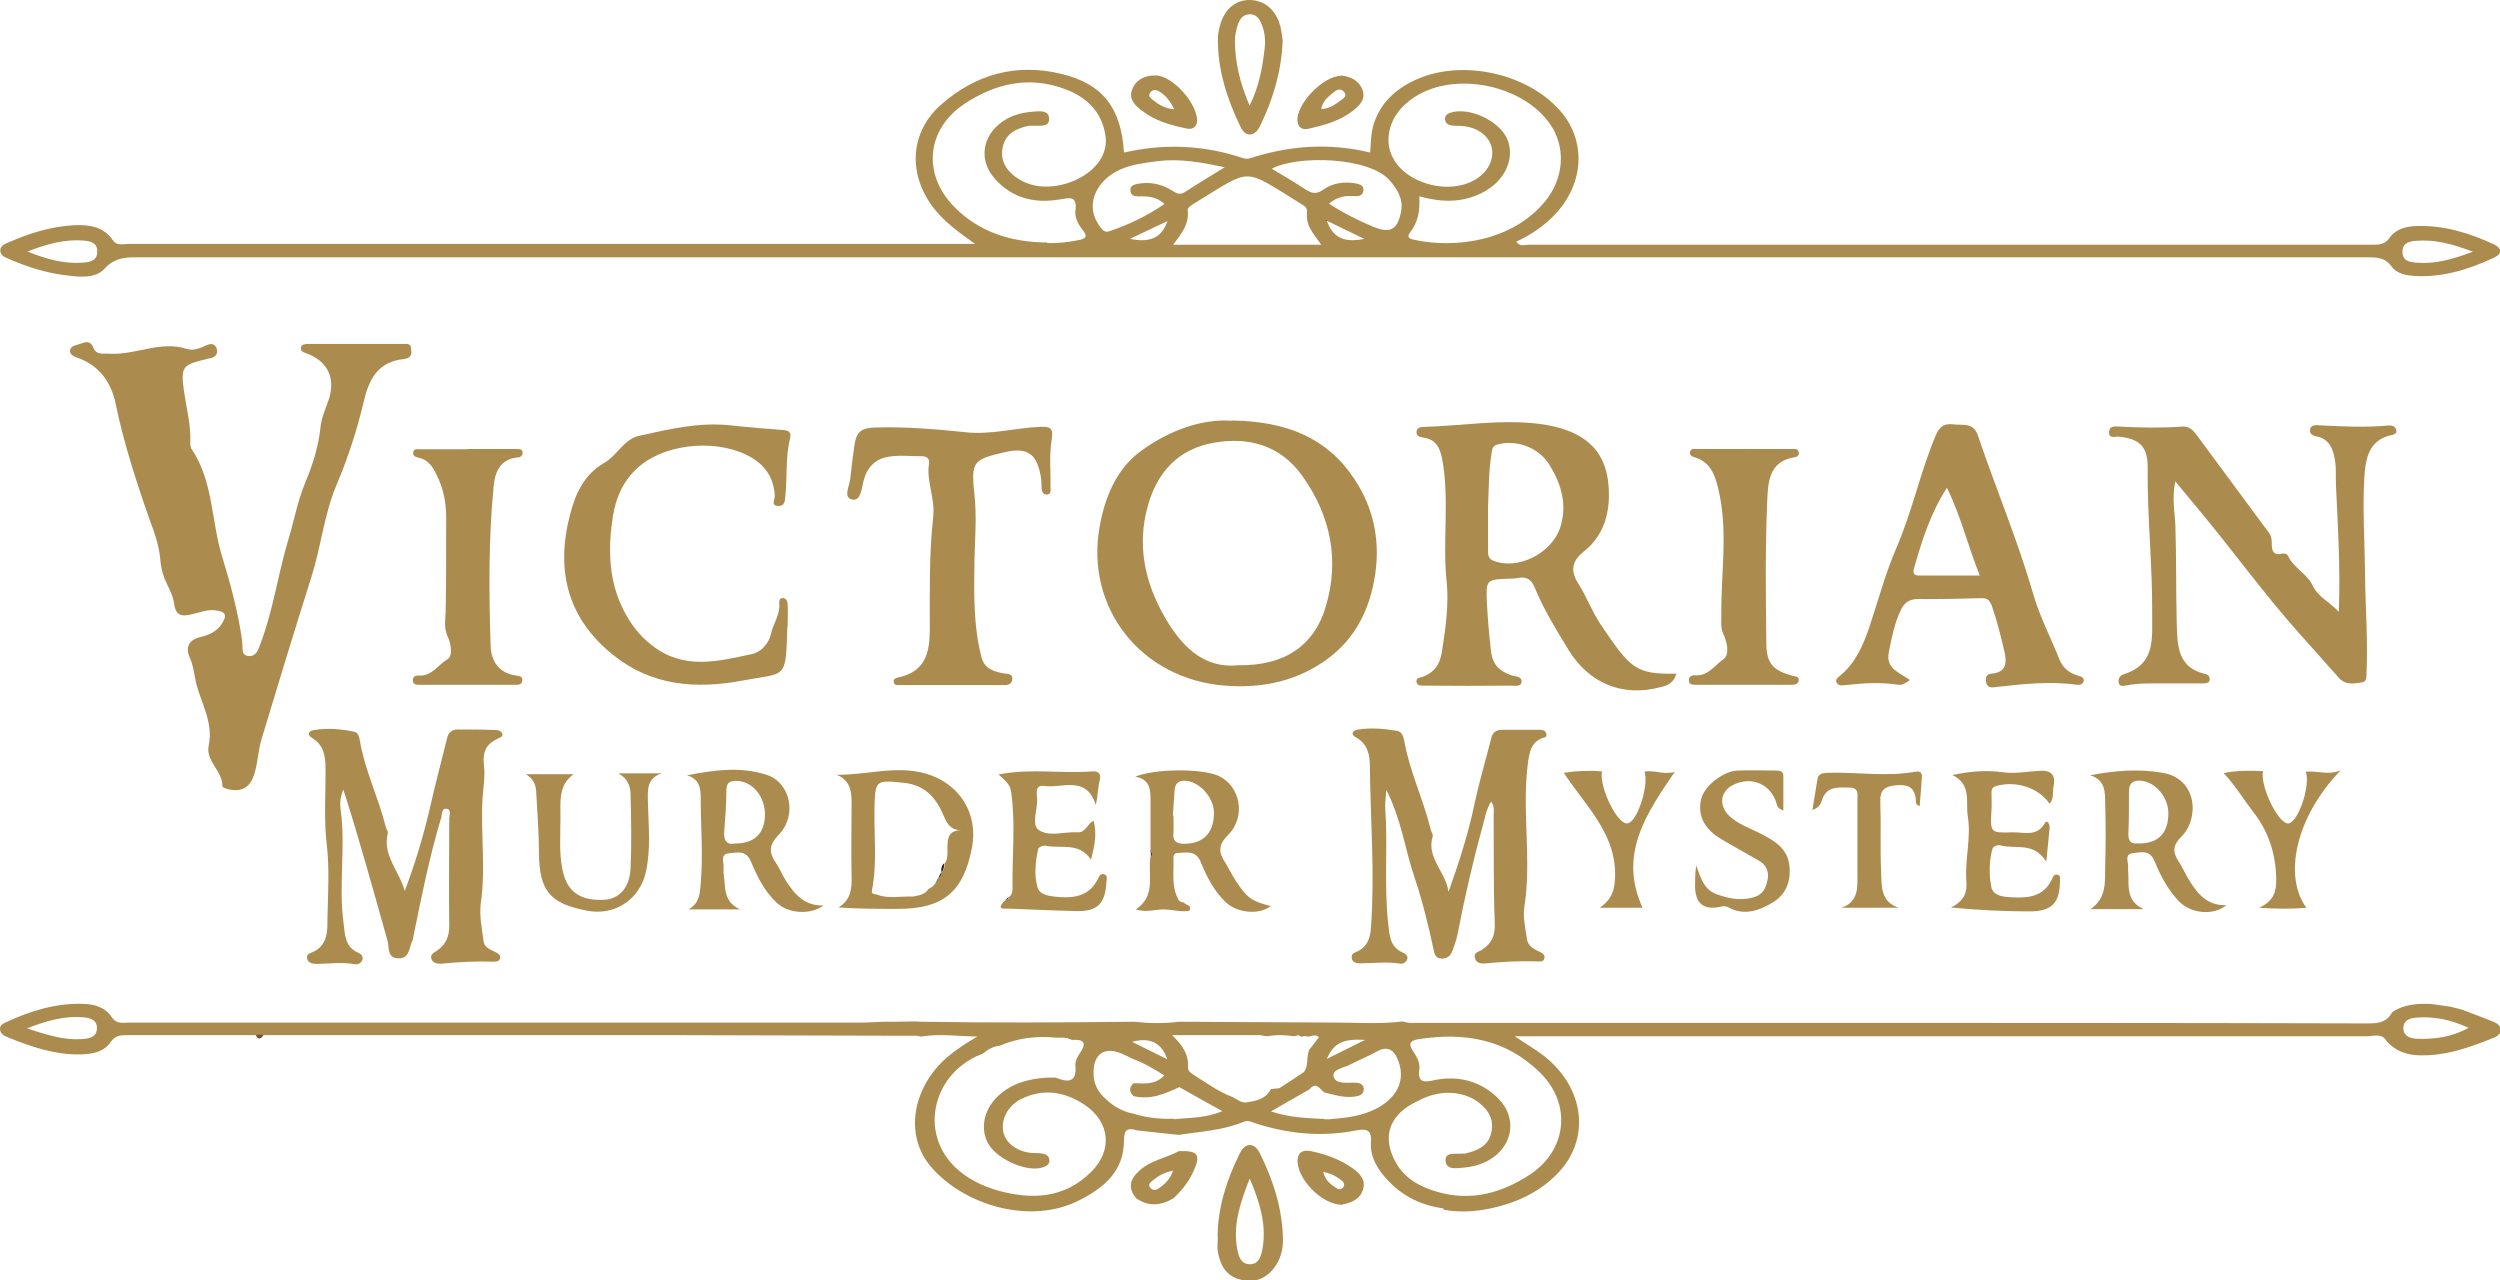 <?xml version="1.0" encoding="UTF-8"?>
<svg id="Layer_1" data-name="Layer 1" xmlns="http://www.w3.org/2000/svg" width="894.8" height="458.3" version="1.1" viewBox="0 0 894.8 458.3">
  <defs>
    <style>
      .cls-1 {
        fill: #ac8b4e;
      }

      .cls-1, .cls-2, .cls-3 {
        stroke-width: 0px;
      }

      .cls-2 {
        fill: #291f12;
      }

      .cls-3 {
        fill: #735429;
      }
    </style>
  </defs>
  <path class="cls-1" d="M349.7,87.8c-6.3-4.5-12.3-8.6-16.6-14.8-8.2-11.8-7-26.2,3.8-35.6,12.4-10.9,27-14.9,43.2-10.9,14.7,3.6,21.2,12.2,22.2,28.1,14.4-3.3,28.6-2.7,42.6,2,1.6.5,2.9,0,4.3-.5,13.5-4.1,27.1-4.9,41.2-1.5.3-3.1.2-6.2,1-9.2,2.2-8.1,7.8-13.4,15.2-16.8,16.3-7.5,39.5-2.6,51.5,10.7,9.6,10.6,9.1,25.9-1.2,37.1-4,4.3-8.8,7.6-14.2,10.1,1.2,1.9,2.9,1.1,4.2,1.1,100.8,0,201.6,0,302.5,0,2.4,0,4.3-.2,5.9-2.5,2.2-3.2,6-4.1,9.8-4.2,9.7-.3,18.7,2.5,27.4,6.5,3,1.4,3.3,3.4,0,4.9-8.8,4.1-18,7-27.9,6.5-3.2-.2-6.6-.7-8.6-3.4-2.2-3.1-5-3.3-8.2-3.3-265.6,0-531.3,0-796.9,0-4.9,0-9.5-.4-13.5,4.1-3.2,3.5-8.7,3-13.3,2.4-7.1-.8-14-2.9-20.6-5.8-1.5-.7-3.4-1.1-3.4-3.2,0-1.8,1.8-2.3,3.1-2.9,7.5-3.3,15.3-5.7,23.5-6.1,5.3-.2,10.4.5,13.7,5.4,1.4,2.1,3.6,1.3,5.5,1.3,58.2,0,116.3,0,174.5,0,41.3,0,82.7,0,124,0,1.8,0,3.5,0,5.3,0ZM474.9,79c-.1,0-.2,0-.3-.1.1,0,.3-.1.4-.2,0,.1,0,.2-.1.3,2.1,6,6.1,8,13.4,6.5-4.6-2.2-9-4.4-13.4-6.5ZM417.9,79.1c-4.4,2.1-8.8,4.2-13.5,6.4,7.4,1.5,11.5-.5,13.5-6.5,0,0,.1-.1.2-.2,0,0-.1.2-.2.3ZM374.9,87c3.7.1,7.3-.3,10.9-1,2.6-.5,3.8-1.1,1.7-3.7-1.6-2-2.9-4.5-2.6-6.9.8-5.7-2.5-4.5-5.7-4-9,1.5-17-.5-23.1-7.4-5.9-6.6-4.6-15.3,2.6-20.4,3.2-2.3,6.9-3.3,10.8-3.6,2.4-.2,6-.8,6,2.6,0,3-3.4,2.3-5.7,2.4-.5,0-1,0-1.5,0-4.3.9-8.1,2.6-9.3,7.2-1.2,4.7.8,8.5,4.6,11.2,4.1,3,8.9,3.8,13.8,3.2,9.6-1.2,20-8.3,18.2-18.5-1.4-8.2-6.7-13.3-14.1-16.1-13-5-25.3-2.2-36.5,5.3-13.5,9.1-14.9,25.3-3.3,36.9,9.1,9.1,20.5,12.5,33.1,12.6ZM508,70.4c.3,5.1-.5,9.2-3.3,12.8-1.4,1.7-.1,2.3,1.3,2.6,15.1,3.3,35.4.4,47-13.7,6.8-8.3,7.5-19.2,2-27.4-9.7-14.4-34.4-19.4-48.8-9.9-5.1,3.4-8.6,7.9-9.2,14.1-.6,7.5,4.7,14,13.6,16.8,8.9,2.8,18.3.3,22-5.8,3-5,1.5-10.4-3.6-13.2-2.6-1.4-5.3-1.7-8.2-1.7-1.8,0-3.6-.5-3.6-2.5,0-1.7,1.7-2.2,3.3-2.5,7.3-1.2,17.2,4.2,19.3,10.6,2.3,6.9-1.6,14.5-9.3,18.4-7.1,3.6-14.4,3.5-22.4,1.3ZM472.9,87.6c-1.6-2.3-2.9-3.9-3.9-5.7-1.1-1.9-1.4-4.1-1.2-6.3,0-1.7-1.4-2.1-2.4-2.8-20.8-12.8-17-12.8-37.3-.4-.6.3-1.2.7-1.7,1.1-.7.5-1.4,1-1.3,1.9.6,4.8-2.3,8.3-5.2,12.2h53.1ZM475.8,73c5.3,3.4,10.5,6,15.8,8.2,5.9,2.4,8.5,1.1,9.8-5.1,1-4.4-.9-7.9-3.8-11.3-7.3-8.8-33.5-9.3-42.4-4.4,4,2.4,8,4.7,11.9,7.3,2.3,1.5,4,2,6.5.2,3.5-2.5,7.7-3,11.9-2.2,1.4.3,2.7.8,2.5,2.5-.2,1.7-1.5,2.1-2.9,2-3.2-.2-6.3,0-9.4,2.7ZM438.4,59.9c-8.7-1.9-16.3-3.2-24.2-2.2-4.4.6-8.9,1.1-13.1,2.9-8.8,3.9-12.5,12.5-8.2,19.3,1,1.5,2,3.6,4.1,2.9,7-2.4,13.6-5.5,19.8-9.8-3-2.7-6.1-2.8-9.3-2.7-1.4,0-2.8-.3-2.9-2-.2-1.7,1.1-2.2,2.5-2.5,4.4-.8,8.6,0,12.4,2.4,1.7,1.1,2.9,1.7,4.8.4,4.3-2.8,8.7-5.4,14-8.7ZM9.8,90c7.1,2.9,13.3,4.5,19.9,4,2.6-.2,5.2-.7,5.1-4.1,0-3.1-2.5-3.6-4.9-3.8-6.6-.5-12.8,1.1-20,3.9ZM885.1,90.1c-7.4-2.8-13.7-4.5-20.5-3.9-2.5.2-4.8.9-4.7,4,0,3.1,2.4,3.6,4.9,3.8,6.6.6,12.8-1.1,20.3-3.9Z"/>
  <path class="cls-1" d="M516.6,432.5c-9-1.2-16.3-5.3-21.9-12.4-2.5-3.2-4.3-6.9-4-11,.3-4.4-1.1-5.3-5.3-4.5-12.1,2.4-24.1,1.3-35.9-2.5-1.4-.4-2.7-1.3-4.3-.6-7.5,3.1-15.5,3.5-23.4,4.7-4.9-.5-9.9-1.1-14.8-1.6-3.3-1-4.7-.5-4.7,3.6,0,10.9-7.1,16.9-16,21.4-17.6,9-41.4,1.7-53.1-12-9.6-11.3-6.7-28.3,5.8-39.2,3.3-2.8,6.9-5.1,10.8-7.4-6.8-.1-13.4-1.1-20.1,0-.6-.1-1.3-.2-1.9-.3-4,0-8,0-11.9,0-24.4,0-48.9-.2-73.3-.2-49.4,0-98.8,0-148.2,0-.9,0-1.9,0-2.8,0-15.3,0-30.6,0-46,0-2.4,0-4.3,0-6,2.5-2.5,3.6-6.6,4.3-10.7,4.4-9.3.2-18-2.8-26.5-6.3-1.2-.5-2.4-1.3-2.4-2.9,0-1.4,1.2-1.9,2.3-2.4,8.7-4,17.7-6.8,27.4-6.5,4.1.1,8,1.2,10.4,4.9,1.7,2.5,4.1,1.8,6.3,1.8,42.8,0,85.6,0,128.4,0,44.5,0,88.9,0,133.4,0,2.7,0,5.3-.2,8-.3,3.6,0,7.3,0,10.9-.1.7,0,1.3,0,2,.1,25.6.4,51.2.3,76.8,0,5.4.6,10.7.7,16.1,0,18.7.1,37.4.2,56.1.3,7.9,0,15.9.6,23.8-.4.8.2,1.6.3,2.4.5,0,0,.2,0,.2,0,43.8,0,87.6,0,131.5,0,70.6,0,141.3,0,211.9.2,3.7,0,6.5-.6,8.3-4,3.2-2.2,6.9-2.9,10.8-3,1,0,1.9,0,2.9,0,2.4.3,4.7.7,7.1,1,1.3.3,2.7.7,4,1,3.7,1.4,7.5,2.8,11.2,4.3,1.4.6,2.8,1.3,2.8,3.1,0,1.6-1.4,2.3-2.6,2.8-8.7,3.5-17.4,6.6-27,6.2-4.4-.2-8.1-1.7-11.1-4.9-1.7-3.2-4.7-1.9-7.2-1.9-60.6,0-121.2,0-181.9,0-39.1,0-78.3,0-117.4,0-1.6,0-3.2,0-5.7,0,4.2,2.8,7.9,4.9,11.1,7.5,14.3,11.7,16,29.9,4,41.9-6.6,6.7-14.9,10.4-24.1,12.3-5.4,1.1-10.9,1.4-16.4.4ZM474.9,379c4.3-2.1,8.6-4.3,13.7-6.8-8-.5-11.3,1.2-13.7,6.8,0,0-.2,0-.3.1,0,0,.2,0,.3-.1ZM417.8,379.1s0,0,0,0c-2-5.8-6.2-8-12.6-6.2,4.3,2.1,8.4,4.2,12.5,6.2ZM468.9,375.4c1.1-1.4,2.1-2.8,3.2-4.2-1.3-1-2.4-.5-3.5-.2-.6,0-1.3-.1-1.9-.2-.6,0-1.1-.2-1.7-.3l-1.9.4c-3.1-.5-6.3-.6-9.4,0-.9-.1-1.8-.2-2.7-.4h-31.5c3.8,3.6,6,7,5.7,11.5,0,1.4,1,2,2,2.7,4.5,2.8,8.8,6,13.8,7.9,1.6.7,3,2.1,4.9,2,3.5-.5,7.1-1.1,9-4.8l3-.3c2.9-1.9,5.9-3.8,8.8-5.8,1.9-2.5.6-5.9,2.2-8.5ZM380.9,371.4c-1,0-1.9,0-2.9,0-7-.7-13.7.1-20.2,2.9-2.4.2-4.3,1.4-6,2.8-17.8,6.6-23.1,28-9.9,40.7,4.3,4.1,9.6,6.7,15.2,8.3,12.2,3.4,23.9,2.9,33.5-6.7,7.7-7.7,6.7-17.8-2.3-23.9-7-4.7-14.7-6.1-22.7-2.2-4.6,2.3-7.2,6.8-6.6,11.3.6,4.1,4.4,7.3,9.6,8,1.5.2,3,0,4.5.3,1.4.2,2.6,1,2.5,2.6,0,1.3-1.2,1.9-2.3,2.3-5.3,1.9-15.8-2.5-19.3-8-3.3-5.2-2.1-12.4,3-17.3,5-4.8,11.2-6.4,17.8-6.8,1,0,2,0,3,0,4.3,1.7,7.7,2,7.1-4.4-.1-1.5.8-3.2,1.7-4.5,2.7-4,.8-4.8-2.9-4.6-.6-.2-1.3-.5-1.9-.7-.3,0-.7,0-1-.1ZM473.9,400.6h1.8c5-.4,10.1-.9,14.7-2.8,8.4-3.4,13-9.9,10.2-17.8-1.3-3.7-3.5-6.1-7.9-3.6-3,1.7-6.3,3-9.4,4.6-2.2,1.2-6.5,1.7-6,4.2.6,2.9,4.6,2.3,7.4,2.3,1.6,0,3.2.3,3.4,2.1.2,2.2-1.7,2.7-3.3,2.9-3.7.5-7.2-.6-10.8-1.5-1.6-1.1-2.9-4.1-5.3-1.1-4.2,2.4-8.5,4.8-13.8,7.9,7,2.3,13,2.4,19.1,2.7ZM420.2,400.6c5.5-.6,11.1-.3,17.3-2.9-5.6-3.1-10.5-5.8-15.4-8.6-5.2,2.4-10.4,4.7-16.4,3.2-1.6-1.5-1.6-3,0-4.6,3.7,0,7.7.8,11-2.8-3.7-2.3-7.1-4.4-11-5.8-1.3-.6-2.7-1.3-4-1.9-6.4-2.8-10.4,0-10.3,7,0,3.1,1.1,5.8,3.3,8.1,3.1,3.2,6.6,5.5,11,6.3,4.7,1.5,9.6,2,14.5,1.8ZM507.4,394.1c-10,4.6-13,12.6-7.9,21.8,3.2,5.9,8.7,8.9,15,10.7,12.1,3.5,23,.4,33.1-6.2,13.3-8.8,15-25.2,3.7-36.4-12.1-12-27-14.6-43.3-12.1-3.8.6-3.9,1.9-2,4.7,1.2,1.8,2.3,3.9,2,6.1-.7,5,1.9,4.7,5.4,3.9,8.5-1.7,16.2.2,22.6,6.3,7.2,7,5.7,17.2-3,22.3-2.8,1.6-5.8,2.4-9,2.7-2.5.2-6.4,1-6.6-2.4-.2-3.4,3.6-2.3,5.9-2.6.3,0,.7,0,1,0,4.2-1,8.2-2.5,9.4-7.2,1.2-4.7-.8-8.4-4.6-11.2-5.8-4.3-14.4-4.5-21.6-.4ZM9.7,368.1c7.4,2.4,13.4,4.3,19.8,3.8,2.6-.2,5.2-.7,5.2-4,0-3-2.6-3.6-5-3.8-6.6-.5-12.7,1.1-20.1,4ZM883.6,367.9c-6.5-3-12.3-4.1-18.3-3.7-2.3.1-5,.7-5.1,3.7,0,3,2.5,3.8,4.9,3.9,6.1.2,12.2-.5,18.5-3.9Z"/>
  <path class="cls-1" d="M124.7,123.1c6.8,0,13.5,0,20.3,0,1.1,0,2,.1,2.1,1.4.1,1.3.5,2.7-1,3.6-.4.2-1,.3-1.4.4-9.5.9-12.7,7.3-14.6,15.6-2.4,10.1-5.6,19.9-9.7,29.6-4.4,10.4-5.5,22.1-9,33-6.1,19.3-12,38.6-17.8,57.9-1.2,4-1.3,8.2-2.5,12.2-1.5,5-4.4,6.8-9.4,5.7-.8-.2-2.1-.7-2.1-1,.2-5.5-6.1-9-4.9-14.7,1.7-8-2.5-14.7-4.4-21.9-.8-3.2-1-6.5-2.4-9.6-1.6-3.6-.4-6.3,3.9-7.3,2.9-.7,5.7-1.9,7.5-4.6,2.2-3.3,1.5-4.6-2.6-5-2.7-.2-5.2.8-7.8,1.4-3.6.9-6,.9-6.6-3.9-.4-3-2.2-5.9-3.4-8.8-1-2.5-1.4-5-1.6-7.6-.5-4.5-2-8.9-3.6-13.1-4.9-13.9-9.4-27.8-12.4-42.3-1.4-6.7-5.4-13-12.9-15.8-1.3-.5-3.7-1.1-3.3-3.1.4-1.6,2.6-1.7,4.1-2.3,1.8-.7,3.3-.7,4.1,1.3,1.2,3.1,3.5,2.2,6.1,2.4,9.3.5,18.1-4.8,27.5-1.7,2.4.8,4.9-.4,7.2-1.4,1.8-.8,3-.2,3.5,1.4.5,1.7-.5,2.8-2.1,3.3-.5.1-1,.1-1.5.3-8.8,2.1-9.4,2.7-8.1,11.8.9,6.1,2.5,12,2.2,18.2,0,.8.1,1.8.6,2.4,7.7,11.6,6.9,25.6,10.8,38.3,2.8,9.1,5.3,18.3,6.8,27.7.2,1,.3,2,.4,3,.3,1.8-.6,4.6,2.2,4.9,2.9.3,3.6-2.5,4.4-4.6,4.5-11.9,6.2-24.7,9.8-36.7,2.1-6.8,3.3-13.9,6.1-20.6,2.6-6.3,4.8-12.9,5.5-19.9.3-3.5,2-7,3.1-10.4,2.3-7.6-.7-13.5-8.3-16.2-1.1-.4-1.9-.7-1.8-1.9.2-1.3,1.3-1.3,2.3-1.4.2,0,.3,0,.5,0,4.7,0,9.3,0,14,0,0,0,0,0,0,.1Z"/>
  <path class="cls-1" d="M599.9,241.4c-.9,3.1-3.3,4-5.4,4.5-13.6,3.7-25.7-1.2-33.1-13.3-4.4-7.2-8.9-14.5-12.1-22.3-1.2-3-3.1-4.1-6.2-3.4-.8.2-1.7.2-2.5.2-8.7.3-8.8.3-8.4,8.8.3,5.8.8,11.6,1.5,17.4.6,4.8,3.2,7,7.2,8.4,1.5.5,3.9.3,3.7,2.4-.2,1.8-2.5,1.3-3.8,1.3-10.3.1-20.6.1-30.9,0-1.1,0-2.6.2-2.9-1.3-.3-1.7,1.5-1.5,2.4-1.9,4.1-1.7,6-4.4,6.7-9,1.3-8.2,2.5-16.9,1.7-24.8-1.6-14.7,1.1-29.4-1.6-44-.8-4.3-2.3-7.1-6.8-7.8-1-.1-2.5-.4-2.4-2,.1-1.5,1.4-1.8,2.6-1.8,13.7-.4,27.5-2.8,41.2-1.1,15.8,2,23.8,9,24.9,21.8.8,9.1-1.2,17.8-8.7,23.8-4.8,3.8-4.9,7.3-1.8,12.1,2.9,4.6,4.8,9.9,7.9,14.4,10.3,15.1,12,17.7,27,17.3ZM532.6,181.4c0,5.1,0,10.3,0,15.4,0,1.4-.1,3,1.7,3.8,8.8,3.7,21.2-2.5,24.2-12,2.5-8.2.3-15.3-3.9-22.2-3.8-6.2-11.8-9.2-18.7-7.3-1.7.5-1.8,1.6-2,2.9-1.1,6.4-1,12.9-1.3,19.3Z"/>
  <path class="cls-1" d="M837.1,218.9c.6-15.3-.3-30.2-1-45-.2-3.1.2-6.2-.4-9.3-.7-4-1.9-7.4-6.5-8.4-1.1-.2-2.4-.6-2.4-2.1,0-1.9,1.7-2,2.9-1.9,8.3.4,16.6.9,24.9.1,1.1-.1,2.8,0,3.1,1.8.2,1.1-.8,1.4-1.6,1.6-8.8,1.8-9.5,9.3-9.9,15.9-.6,11.3.2,22.6.3,33.9.1,12,1.1,23.9.5,35.9,0,1.4,0,2.7-1.9,2.9-2.8.4-5.6.9-7.9-1.6-4.9-5.5-9.7-10.9-14.6-16.4-12.3-13.8-23.1-28.8-34.9-43-2.8-3.3-5.6-6.8-9.1-11-1.3,6-.2,11,0,15.7.4,11.7.2,23.3.5,35,.2,8,.2,16.1,10.5,18.3.8.2,1.4,1,1.3,1.9-.1,1.4-1.3,1.3-2.3,1.4-4.8,0-9.7,0-14.5,0-4.3,0-8.6-.1-12.9.7-1,.2-2.6.6-2.9-1-.2-1.2.4-2.5,1.6-2.9,11.9-3.6,10.3-13.1,10.4-22.3.1-17.3-1.8-34.5-1.6-51.8,0-7.3-2.7-10.2-10.2-11-1.4-.2-3.9,1-3.6-1.9.3-2.3,2.6-1.7,4.1-1.7,7.3.4,14.7.5,22,0,2.6-.2,4,1.3,5.3,3.1,8.6,11.6,17.2,23.3,25.8,34.9.9,1.2,1,2.4,1,3.7,0,2.4.3,4.5,3.6,3.8.8-.2,1.8-.1,2.2.7,2,4.4,6.9,6.5,8.8,10.6,2.1,4.4,6.4,6.1,9.4,9.5Z"/>
  <path class="cls-1" d="M440.9,150.5c19.8.3,34.2,6.3,43.9,21,7.3,11,9.5,23.4,7,36.5-2.1,11-7,20.4-15.8,27.2-11,8.4-23.7,11.3-37.6,10.2-29.9-2.3-50.1-27.8-44.8-57,1.9-10.6,6.1-20.7,14.8-27,10.1-7.4,22-11.6,32.4-10.8ZM443.1,238.1c17.1.3,27.3-7.4,31.3-20.6,5.2-16.9,1.9-32.9-8.3-47.2-7.8-10.9-19.2-14.1-31.8-11.8-12.4,2.2-20,10.3-23.4,22.3-4.1,14.3-1.1,27.8,6,40.1,5.8,10,13.6,18.5,26.2,17.2Z"/>
  <path class="cls-1" d="M144.9,318.8c3.6-9.5,6.5-19.1,8.8-28.9,2-8.7,4.2-17.3,6.4-26,.5-1.8,1.7-2.8,3.7-2.8,4.6,0,9.3,0,13.9.2.7,0,1.8.5,2,1.1.6,1.3-.7,1.5-1.6,2-3.9,1.8-5.4,4.5-4.9,9.2.5,4-.2,8.2-.5,12.3-.7,12.4,1.2,24.9-.6,37.3-.6,4.5.4,9.2,1,13.8.3,2.2,2.5,2.9,4.3,3.8.9.5,1.9,1,1.6,2.2-.3,1.2-1.4,1.2-2.4,1.2-6.2-.2-12.3.1-18.4.7-1.5.1-3.2,0-3.8-1.7-.5-1.6.9-2.2,2.1-3,3-2.1,4.3-4.9,4.3-8.8-.2-12.8,0-25.6,0-38.4,0-1.2.8-3.2-.8-3.5-2.1-.4-1.7,1.9-2.1,3.2-4.2,13.9-7,28.1-9.9,42.3-.1.7-.2,1.3-.5,1.9-1.1,2.4-.9,6.1-4.8,6.1-4.3,0-3.3-3.9-4-6.3-5-17.7-9.8-35.4-15.8-54.1-1.4,3.3-1.2,5.7-.9,7.8,1.7,13.1-.8,26.3.9,39.4.6,4.5.3,9.1,5.5,11.3.9.4,1.7,1.2,1.3,2.4-.4,1.3-1.6,1.8-2.8,1.6-4.5-.8-8.9-.2-13.4-.1-1.4,0-3.3-.2-3.6-2-.3-1.8,1.5-1.9,2.6-2.5,4.9-2.6,4.7-7.6,4.7-11.8.2-8.9.8-17.9-.3-26.9-1-8.8-.3-17.8-.4-26.8,0-4.3-.6-8.3-4.7-10.8-2.3-1.4-1-2.7.6-2.9,4.8-.8,9.6-.4,14.4.6,1.4.3,1.8,1.9,2,3.2,1.8,10.7,6.7,20.5,9.3,30.9.2.8.9,1.7.7,2.3-2,7.9,4.2,13.5,6,20.5Z"/>
  <path class="cls-1" d="M683.6,243.4c-1.6,1.1-2.7,1.9-4.1,1.7-6.3-1-12.6-.6-18.9.1-1.1.1-2.5.4-3.2-.8-.7-1.4.7-2.1,1.5-2.8,5.3-4.5,7.9-10.6,10.1-16.9,3.2-9.6,5.8-19.4,9.8-28.7,5.7-13.1,8.5-27.1,14.1-40.3,1.4-3.3,3.2-4.2,6.4-3.8,3.3.4,7-.8,8.6,3.9,6.4,18.9,14.2,37.4,19.8,56.7,2.3,8.1,6.3,15.7,9.4,23.5,1.3,3.2,3.7,5,6.9,5.9,1,.3,2,.7,1.8,1.9-.3,1.2-1.4,1.4-2.4,1.3-10-1.4-19.9-.2-29.9.9-1.7.2-2.5-.6-2.7-2.2-.2-1.6.4-2.6,2.1-2.7,5.4-.5,5.4-4.1,4.5-8-1.3-5.5-2.6-10.9-4.5-16.3-.8-2.2-1.8-2.8-3.9-2.7-7.5.2-15,.4-22.5.3-3.1,0-4.9,1.3-6.2,4-2.3,4.9-3.3,10.1-4.3,15.3-1,5.7,3.9,7,7.6,9.7ZM696.9,174.5c-5.9,9.1-8.9,18.7-11.7,28.4-.6,2-.6,3.2,2,3.1,6.9,0,13.9,0,21.4,0-4.3-10.8-6.8-21.4-11.8-31.5Z"/>
  <path class="cls-1" d="M518.5,319.1c3.7-10.4,7-20.6,9.2-31.1,1.7-8.1,4.1-16,6.1-24,.5-2,1.9-2.7,3.6-2.8,4.6,0,9.3,0,13.9,0,1.1,0,2,.5,2.2,1.6.2,1.2-.9,1.2-1.6,1.4-3.9,1.7-4.4,4.7-5,8.7-2.3,17.2,1.4,34.5-1.3,51.7-.6,3.7.4,7.6.9,11.4.3,2.4,2.2,3.6,4.2,4.5,1.1.5,2.3,1,2.1,2.4-.3,1.6-1.8,1.2-2.9,1.2-6-.2-12,.1-17.9.7-1.6.2-3.6.1-4.1-1.9-.6-2.1,1.5-2.2,2.6-3,3.5-2.3,4.7-5.2,4.5-9.6-.5-12.8-.3-25.6-.4-38.4,0-1.6.4-3.3-.9-5-1.8,2.8-2.2,5.8-3,8.7-3.5,12.6-6.4,25.3-8.9,38.2-.4,2.3-1.2,4.5-2,6.6-.6,1.6-1.7,2.7-3.7,2.7-2.4,0-2.7-1.8-3-3.3-1.9-8.7-4-17.4-6.8-25.7-3.4-10-4.7-20.7-10.1-31.4-.2,2.8-.5,4.6-.4,6.4,1,13.9-.5,27.9,1.1,41.9.5,4.2.7,7.9,5.1,9.9,1,.4,2.2,1.2,1.6,2.6-.4.9-1.4,1.6-2.5,1.4-4.8-.8-9.6-.1-14.3-.1-1.2,0-2.8-.2-3-2-.2-1.5,1-1.8,2.1-2.3,3.6-1.7,4.6-5,4.8-8.6,1.4-19.3-.2-38.5-.4-57.8,0-3.9-.8-7.9-5-10.2-2.5-1.4-.5-2.7.9-2.8,4.6-.7,9.3-.3,13.9.5,1.7.3,2.2,2.1,2.5,3.5,1.9,11,6.9,21.1,9.5,31.9.2.8.9,1.7.7,2.3-2.4,7.7,4.7,12.8,5.6,19.7Z"/>
  <path class="cls-1" d="M281.8,224.5c-.6,19.1-.2,16.1-16.1,19.1-16.4,3.1-32.3,1.9-45.9-8.9-16.6-13.1-21-30.3-15.8-50.4,2-7.6,4.9-14.4,12.4-18.7,4.5-2.6,6.9-8.4,12.3-9.6,10.7-2.4,21.3-4.9,32.4-3.8,6.3.7,12.6,1.2,18.9,1.7,1.9.1,3.4.5,2.8,2.9-1.7,6.8-1,13.8-1.7,20.7-.2,1.8-.2,3.6-2.4,3.6-3,0-1.3-2.3-1.4-3.7-.3-5.9-3-10.4-8.1-13.5-11.3-6.8-29.8-5.6-40,2.7-5.8,4.7-8.7,11.2-9.8,18-1.7,10.6-1.7,21.6,2.8,31.7,2.5,5.6,6,10.8,11.3,14.8,11.4,8.8,23.5,5.6,35.6,3,3.4-.7,6.1-3.8,6.9-7.4.8-3.6,3.3-6.8,2.9-10.7,0-.8,0-1.8,1-1.9,1.3-.2,1.9.9,2,1.8.2,2.8,0,5.6,0,8.5Z"/>
  <path class="cls-1" d="M340.9,245.2c-6.2,0-12.3,0-18.5,0-.9,0-2.2.3-2.5-1-.3-1.4,1.1-1.6,1.9-1.8,9.2-2.1,10.9-8.4,11-16.8,0-13.5-.3-27.1,1.2-40.4.8-6.9-2.5-12.8-1.5-19.2.3-1.7-.7-2.8-2.6-2.7-4,0-8.1-.5-12,.2-4.8.8-7.7,4-8.9,8.9-.6,2.6-1,7.1-4,6.4-3.3-.7-1-4.7-.7-7.3.4-3.8.9-7.6,1.4-11.4.7-5.6,2.4-7,8-7.1,10.7-.3,21.3.6,31.9,1.7,8.9,1,17.5-1.5,26.3-1.9,3.7-.2,5.3,0,4.5,4.7-.9,5.5-.3,11.3-.4,16.9,0,1.1.4,2.6-1.4,2.6-1.5,0-1.7-1.4-1.8-2.5-.1-1.2,0-2.3-.2-3.5-1.3-7.7-4-11.2-12.8-9.2-11.7,2.7-12.3,3.3-11,15.5.8,7.4.2,15,0,22.4-.2,11.9-.5,23.9,2.5,35.6,1.1,4,4.3,5.1,7.9,5.7,1.2.2,3.4,0,3.1,2.2-.2,1.8-1.8,2.1-3.5,2-6,0-12,0-18,0Z"/>
  <path class="cls-1" d="M167.4,160.7c5.8,0,11.7,0,17.5,0,.8,0,1.8,0,2.1.9.3,1.2-.6,2.1-1.5,2.1-6.3.5-8.3,5-8.8,10.2-1.9,19.1-1.7,38.2-1.1,57.3.2,5.6,3.1,9.8,9.2,10.6,1.2.2,2.4.3,2.1,2-.2,1.3-1.4,1.3-2.4,1.3-11.5,0-22.9,0-34.4,0-1,0-2.1,0-2.3-1.3-.2-1.6.9-2.1,2.1-2,4.7.3,6.9-3.9,10.2-5.8,2.1-1.2,1.3-5.7.2-8-1.5-3.2-.9-5.9-.8-9,.3-11.2.1-22.5.2-33.7,0-5.4-1-10.5-3.4-15.3-1.4-2.9-3-5.5-6.6-6.2-.8-.2-2.1-.6-1.8-2,.3-1.3,1.5-1,2.4-1,5.7,0,11.3,0,17,0,0,0,0,0,0-.1Z"/>
  <path class="cls-1" d="M624.3,160.7c5.7,0,11.3,0,17,0,.9,0,2.1-.3,2.5,1.1.3,1-.5,1.7-1.2,1.8-9.9,1.4-9.8,9.7-10.1,16.4-.7,16.6-.5,33.3-.3,49.9,0,7.6,2.3,10,9.4,12,.9.3,2.2,0,2.2,1.4,0,1.5-1.3,1.8-2.5,1.8-11.5,0-22.9,0-34.4,0-1,0-2.2,0-2.4-1.3-.2-1.5.9-2.2,2.2-2.1,4.7.4,7.1-3.7,10.2-5.8,2.2-1.6,1.3-6,0-8.8-1.1-2.3-.8-4.3-.8-6.7-.2-15.3,2.6-30.7-1.2-45.9-1.2-4.7-2.8-9.2-8.3-10.8-.8-.2-2-.7-1.7-2,.4-1.3,1.5-1,2.5-1,5.7,0,11.3,0,17,0v-.2Z"/>
  <path class="cls-1" d="M246.6,325.4c3.7-2.2,3.9-5.4,4.2-9.1.9-10.3,0-20.5,0-30.8,0-3.6-.6-6.7-4.9-8,9.7-1.9,19.1-3.2,28.4-.2,8.6,2.7,11.2,14.5,4.4,21.5-3.6,3.7-3.5,6.5-.9,10.2,1.3,1.9,2.2,4.1,3.4,6.1,3.1,4.8,6.6,9.2,13.6,9-4.9,3.5-12.7,2.9-16.8-1-4.4-4.1-7-9.4-9.2-14.7-1.8-4.3-5-3.2-7.8-3-3.5.3-1.8,3.3-2,5.1-.2,2,.3,4,.4,6,.2,3.9,1.3,7.2,5.6,9h-18.6ZM263.2,301.9c6.8,0,10.4-3.5,10.6-10.1.1-6.7-4.5-12.3-10.3-12.3-2,0-3.4.4-3.5,3,0,5.1-.4,10.2-.8,15.3-.2,3.2,1,4.7,4,4.1Z"/>
  <path class="cls-1" d="M748.1,277.5c8.7-1.7,17.3-2.4,25.9-.9,12.6,2.1,13.2,16.5,6.8,22.8-3.2,3.2-3.2,5.6-1,9,1.5,2.2,2.5,4.7,3.9,6.9,3,4.8,6.4,8.9,13.2,8.7-4.9,3.9-13,3-17.3-1.7-3.8-4.1-6.4-9-8.4-14-1.8-4.4-5.1-3.2-7.9-2.9-3,.3-1.5,3.1-1.6,4.9-.1,1.7.2,3.3.1,5,0,4.3.7,8,5.5,10.1h-19.1c6.1-4.1,5.1-10.2,5.3-15.7.2-7.3.2-14.6,0-21.9-.1-4,.3-8.6-5.4-10.3ZM765.6,301.9c6.9,0,10.5-3.7,10.5-10.8,0-5.9-4.8-11.4-10.1-11.7-2.7-.1-4,1.1-4,3.8,0,5,0,10-.2,14.9-.2,3.2,1.2,4.2,3.8,3.7Z"/>
  <path class="cls-1" d="M411.8,304.5c0-6.2,0-12.3,0-18.5,0-3.6-.4-7.2-5.5-8,7.1-2.9,23.4-3,29.6-.4,8,3.4,10.3,14.7,3.6,21.3-3.6,3.6-3.3,6.2-1,9.8,1.3,2.1,2.4,4.4,3.7,6.4,4.2,6.4,5.7,7.4,12.6,9.2-4,3.2-11.9,2.6-16.1-1.4-4.2-4-6.8-9.1-8.9-14.3-1.8-4.4-5.1-3.4-8.3-3.3-1.3,0-1.6,1-1.5,2.1.2,4.9-.8,10,1.8,14.6,0,0,0,0,0,0,.4.8,1.2,1,2,1,0,0-.1,0-.1,0,.6,1,3.1.8,2,3h0c-3.2.5-6.2-.5-9.3-.5-3.1,0-6.1,1.2-9.9,0,7.5-4.9,4.2-12.4,5.3-18.9,0,0,0,0,0,0,.5-.5.6-1.1,0-1.6l-.2-.4ZM419.9,291.9s0,0,.1,0c0,2,.1,4,0,6-.3,2.9.7,4.1,3.8,4.1,6.6,0,10.4-3.5,10.7-10.4.3-5.6-4.6-11.5-9.8-12.1-2.7-.3-4.1.7-4.3,3.4-.2,3-.4,6-.6,8.9Z"/>
  <path class="cls-1" d="M299.3,277.3c10.8.2,21.4-3.5,32.1-.4,12,3.5,18.8,14.2,16.5,26.4-3,16-10.4,22.1-26.8,22-6.9,0-13.8,0-21-.5,4.6-2.8,4.8-6.9,4.7-11.3-.2-8.8,0-17.6,0-26.5,0-4.1-.7-7.9-5.4-9.7ZM335.9,314.1c.9-.4,1.1-1.2,1.1-2.1h0c1.1-.7,1.1-1.8,1-3v.2c1.4-1.7,1.1-3.9,1.1-5.7,0-3.6.4-6.4,5.3-6.4-3.9.2-5.3-2-6.5-4.8-2.6-6.4-6.6-11.3-14.3-12.1-10.3-1.1-10.4-1-10.6,9.3-.2,9.7,1,19.4-.9,29.1-.3,1.7,1,1.3,1.8,1.6,4.2,1.6,8.5.5,12.8.7,2.1-.4,4.3-.6,5.6-2.7.5-.3,1-.6,1.5-.9.4-.4.7-.8,1.1-1.3.3-.7.6-1.3,1-2h0Z"/>
  <path class="cls-1" d="M698.3,324.8c5-2.5,5.8-5.6,5.5-9.4-.6-7.8,1.8-15.6.5-23.3-.8-5.1,1.5-11.3-5.5-14.7,6.6-1.4,12.2-1.8,18-1,4.2.6,8.6-.2,12.9-.5,4.2-.3,6.2,1.1,5.3,5.6-.4,2.1.2,4.3-1.4,6.2-3.7-5.6-11.9-8.4-19-6.4-1.5.4-1.8,1.1-1.8,2.5,0,2,.1,4,0,6-.5,8.2-.5,8.4,7.5,8.1,4-.1,8.7,1.8,11.6-3.3.8-1.4,1.8.5,1.7,1.6-.3,3.6-.7,7.1-1.2,12.2-4.5-7.2-11-4.4-16.3-5.8-1.1-.3-2.7.2-3,1.3-1.2,4.4-1.2,9.2-.4,13.5.7,3.5,4.9,3.7,8.4,3.8,5.9.3,10.9-.9,13.5-6.9.3-.8.9-1.5,1.9-1.2,1.1.3.8,1.2.8,2,0,8.1-2.9,11.1-10.8,11.1-9,0-17.9-.4-28.4-1.4Z"/>
  <path class="cls-1" d="M361,321.2c1.6-1.1,1.4-2.9,1.4-4.5-.1-11.1,1.1-22.2-.5-33.3-.4-2.9-2.3-4.1-4.5-6.2,11.7-2.3,22.6-.2,33.4-1.1,2-.2,3.5.5,2.8,3.3-.7,2.6-.6,5.4-1.4,8.7-3.4-10.8-12.1-5.8-18.6-6.8-1.9-.3-2.7.8-2.5,2.7,0,.7,0,1.3.1,2,.2,3.8-2.1,9.1.5,11,3.7,2.7,9.3.6,14,.9,2.8.2,3.3-2.8,5.7-4.2,1.3,4.8.4,8.9-.9,14-4.4-6.5-10.8-3.8-16.3-5-.8-.2-2.4.5-2.6,1.1-1,4.5-1.5,9.3-.3,13.6.8,3.2,4.7,3.4,8.1,3.7,6,.4,10.9-.9,13.7-6.8.4-.9,1.1-1.9,2.3-1.3,1.1.5.7,1.7.6,2.7-.4,7.8-3.2,10.6-11,10.4-8.1-.2-16.3-.6-24.4-.9-1.3,0-3.7.4-1.6-2.2,0,0,0,0,0,0,.4-.3.7-.7,1.1-1,0,0,0,0,0,0,.6,0,1.1-.3,1.1-1.1h0Z"/>
  <path class="cls-1" d="M221.5,276.8h15.3c-5.3,1.8-5,5.8-4.9,10.3.2,8.3,1.1,16.6-.7,24.9-2.1,9.8-11,15.8-20.8,14-13.5-2.5-17.4-7-17.5-20.9,0-7.3-.6-14.6-1-21.9-.2-2.8-1.2-4.6-3.7-6.1h17.1c-5.7,4.1-4.6,10.3-4.7,15.7,0,5.9-.5,11.9.6,17.9,1.4,7.8,5.6,11.5,14.1,11.4,6.1,0,10.1-4,10.4-11.5.4-8.6.2-17.3,0-26,0-2.9-.9-5.9-4.1-7.6Z"/>
  <path class="cls-1" d="M638.3,290.1c-2.1-.8-2.2-1.6-2.4-2.4-2-7.1-9.1-10.1-15.7-6.7-4.5,2.3-5.1,7.4-1.2,11.1,3.1,2.9,7.1,4.2,10.8,6.1,5,2.6,10.1,5.2,10.7,12,.5,5.6-1.5,10.1-6,12.8-4.6,2.8-9.9,4.8-15.4,2-1.1-.6-1.8-.8-3.1-.5-6.1,1.4-9.2-1-9.3-7.1,0-2.5,0-4.9.4-7.6,1.6,4.2,2.6,8.6,7.4,10.3,4.3,1.5,8.4,2.4,13.1,1.1,3.5-1,4.4-3.4,5-6.1.7-2.8-.3-5.4-2.8-6.9-4.6-2.7-9.3-5.2-13.8-7.9-6.1-3.6-8.5-8.6-7.1-14.4,1.1-4.5,7.8-9.9,13-10.1,4.6-.2,9.3,0,14,0,1.6,0,2.5.5,2.4,2.3,0,3.8,0,7.6,0,11.9Z"/>
  <path class="cls-1" d="M648.7,289.9c.6-3.7,1.2-7.3,1.8-11,.4-2.2,2.1-2.2,3.8-2.3,10.5-.3,20.9,1.5,31.4-.4,1.4-.3,2.3.4,2.2,1.9-.2,3.4-.6,6.9-.8,10.4-1.7-.5-1.3-1.6-1.4-2.5-.5-4.7-3.4-5.3-7.4-4.9-3.8.4-5.5,1.8-5.3,6,.3,8.5-.1,17,.3,25.4.2,4.7-.2,10.3,6.3,12.4h-20.5c6.4-2.2,5.7-7.7,5.7-12.7,0-8.5,0-17,0-25.6,0-2,.7-4.7-2.8-4.7-3.6,0-7.6-.7-9.5,3.5-.7,1.6-.8,3.5-3.6,4.4Z"/>
  <path class="cls-1" d="M459.1,14.7c-.5,11.3-3.6,21.1-8.1,30.4-1.9,3.9-5.2,4.1-7,.3-4.8-10-8.2-20.3-8.1-31.6,0-1.5.3-3,.7-4.4C438,3.6,442,0,447.2,0c5.3,0,9.6,3.5,11.1,9.6.5,1.9.6,3.9.8,5.1ZM447.3,37.7c3.3-6.6,4.5-13.3,5.3-20,.4-3,.2-6-1-8.9-.7-1.9-1.8-3.7-4.2-3.7-2.4,0-3.6,1.6-4.3,3.6-.6,1.9-1.1,3.9-1.1,5.8,0,7.9,1.9,15.4,5.2,23.2Z"/>
  <path class="cls-1" d="M825.4,276.2c4-.4,7.9,1.4,12.4-.5-16.2,16.7-20.6,38-12.3,49.2-5.4.5-10.5.4-16.9,0,5.5-2.5,6.2-6.1,6.1-10.6-.2-8.9-2.8-16.8-8.3-23.8-3.4-4.4-6.3-9.3-10.5-13.8,4.9-1,9.5-.9,14.1-.7-1.1,4.4,3.9,15.8,7.7,18.3,1.1.7,1.8.5,2.6-.2,3.4-2.9,6.5-13.7,5-17.9Z"/>
  <path class="cls-1" d="M559.7,276.6c4.8-.7,9.2-.9,13.7-.5-1,4.5,3.7,15.5,7.5,18.1,1,.7,1.7.7,2.7,0,3.2-2.5,6.5-13.7,5-18,3.5-.7,6.7,1.2,10.8.1-10.5,15.3-20.1,29.8-11.5,48.6h-15.3c3.8-2.7,5-5.3,5.4-9.6,1.2-16.3-10.1-26.3-18.3-38.7Z"/>
  <path class="cls-1" d="M480.1,27c2.9.4,6.1,1.5,7.5,5,1.4,3.5-1,5.7-3.3,7.6-4.7,3.7-10.3,5.2-16,6.5-2,.5-3.7-.4-3.9-2.7-.6-6,9.1-16.3,15.8-16.3ZM472.9,39c2.8,0,4.9-1.5,7-3.1.9-.7,2.5-1.5,1.1-3.1-1.1-1.2-2.4-.8-3.5.1-2,1.6-4.1,3.2-4.6,6-.1,0-.2,0-.3,0,0,0,.2,0,.3,0Z"/>
  <path class="cls-1" d="M428.4,43.7c-.2,1.7-1.6,2.8-3.7,2.3-5.7-1.2-11.3-2.7-16-6.4-2.4-1.9-4.8-4-3.5-7.5,1.4-3.7,4.6-5.1,8.4-5.1,6,0,15.1,10,14.9,16.6ZM420.2,39c-1.4-2.9-2.9-4.7-5-6.1-1.2-.8-2.5-1.1-3.5.2-1,1.4.3,2.1,1.1,2.8,1.9,1.5,4,2.9,7.4,3.2Z"/>
  <path class="cls-1" d="M422,412c7-.2,7.9,1.3,5,7.6-1.7,3.6-4.1,6.6-7,9.3-4.4,2.6-8.9,3.1-13.3,0-3.1-3.6-2.3-6.8,1-9.8,4.1-3.8,9.6-4.6,14.3-7.1ZM419.9,419c-3.2.6-5.3,1.9-7.2,3.4-.8.7-2.1,1.5-.9,2.8,1,1.1,2.1.8,3.1,0,2.1-1.4,3.9-3.1,5-6.3Z"/>
  <path class="cls-3" d="M91.5,370.4c.9,0,1.9,0,2.8,0-.9,1.7-1.9,1.8-2.8,0Z"/>
  <polygon class="cls-3" points="504.5 365.5 504.2 365.5 504.4 365.3 504.5 365.5"/>
  <path class="cls-3" d="M404.9,323h0s0,0,0,0Z"/>
  <path class="cls-3" d="M404.9,323.1s0,0,0,0c0,0,0,0,0,0Z"/>
  <path class="cls-2" d="M474.9,79c0-.1,0-.2.1-.3-.1,0-.3.1-.4.2.1,0,.2,0,.3.1,0,0,0,0,0,0Z"/>
  <path class="cls-1" d="M435.8,442.5c.1-10.5,3.3-20.3,7.9-29.6,2-4.1,5.3-4.1,7.3,0,4.8,9.8,8.1,20,8.2,31,0,3.7-1,7.2-3.4,10.2-3.3,4.1-7.6,5.2-12.5,3.7-4.7-1.4-6.6-5.3-7.4-9.7-.3-1.8,0-3.6,0-5.5ZM447.3,421.8c-3.2,8.2-6.1,16.3-4.5,25.1.5,2.7,1.3,5.6,4.6,5.6,3.2,0,4-3,4.5-5.7,1.5-8.8-1.2-16.9-4.6-25Z"/>
  <path class="cls-1" d="M480.5,431.2c-7.6.2-17-10.1-16-16.6.4-2.6,2.4-3,4.6-2.6,5.4,1.1,10.6,3,15.1,6.2,2.7,1.9,4.9,4.4,3.5,8-1.3,3.5-4.7,4.4-7.2,4.9ZM473.6,419.4c.7,3.1,2.6,4.4,4.6,5.8.9.6,1.9.7,2.6-.3.7-1,0-1.9-.7-2.5-1.8-1.4-3.8-2.4-6.5-3Z"/>
  <path class="cls-3" d="M466.7,370.8c-.6.3-1.2.2-1.7-.3.6,0,1.1.2,1.7.3Z"/>
  <path class="cls-3" d="M474.9,379c0,0-.2,0-.3.1,0,0,.2,0,.3-.1,0,0,0,0,0,0Z"/>
  <path class="cls-2" d="M417.9,379.1s0,0,0,0c0,0,0,0,0,0Z"/>
  <path class="cls-3" d="M382,371.6c-.4,0-.7,0-1-.1.4,0,.7,0,1,.1Z"/>
  <path class="cls-2" d="M360,322c-.4.3-.7.7-1.1,1,.4-.3.7-.7,1.1-1Z"/>
  <path class="cls-2" d="M361,321c0,.7-.5,1-1.1,1.1.4-.4.7-.7,1.1-1.1Z"/>
  <path class="cls-2" d="M411.9,306.5c0-.5,0-1.1,0-1.6.6.6.5,1.1,0,1.6Z"/>
  <path class="cls-2" d="M336.9,312.1c-.1-1.2.1-2.3,1-3.1,0,1.2,0,2.3-1,3.1Z"/>
  <path class="cls-2" d="M335,316c.3-.7.6-1.3,1-2-.3.7-.6,1.3-1,2Z"/>
  <path class="cls-2" d="M335.9,314.1c.4-.7.7-1.4,1.1-2.1,0,.9-.2,1.7-1.1,2.1Z"/>
  <path class="cls-2" d="M472.9,39c0,0-.2,0-.3,0,.1,0,.2,0,.3,0,0,0,0,0,0,0Z"/>
</svg>